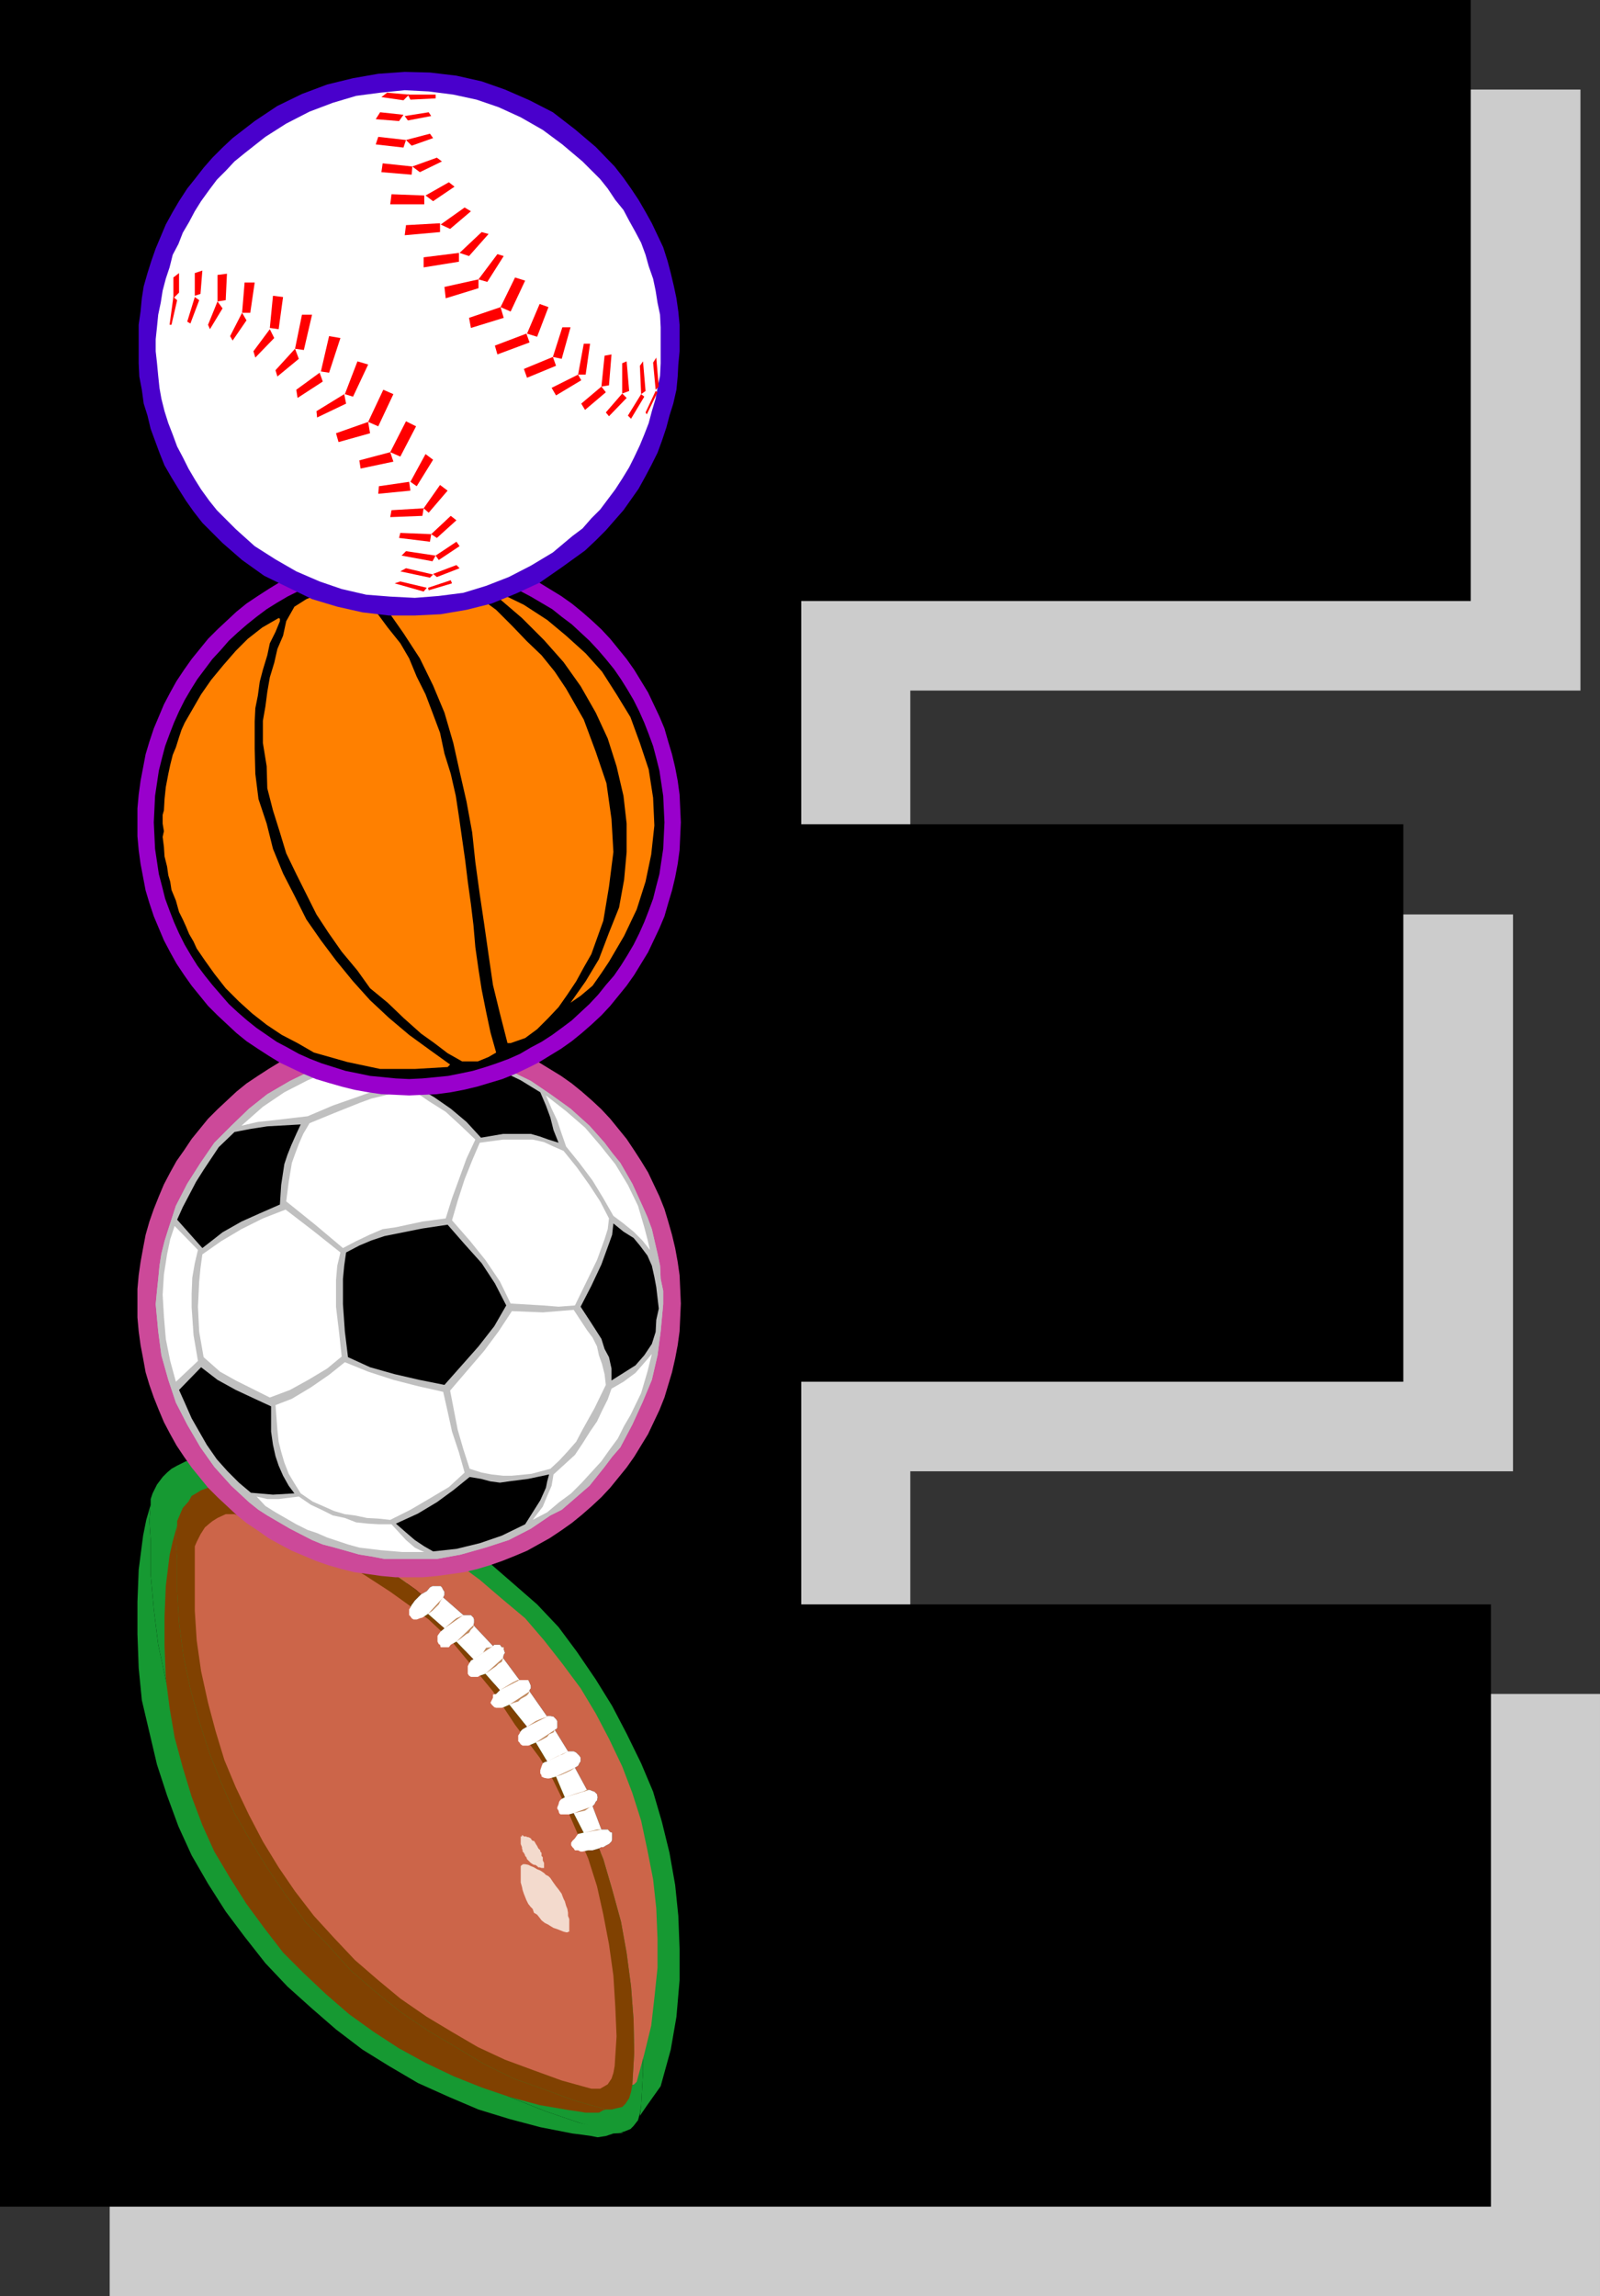 <?xml version="1.0" encoding="UTF-8" standalone="no"?>
<svg
   version="1.0"
   width="108.516mm"
   height="155.668mm"
   id="svg133"
   sodipodi:docname="Sporty E.wmf"
   xmlns:inkscape="http://www.inkscape.org/namespaces/inkscape"
   xmlns:sodipodi="http://sodipodi.sourceforge.net/DTD/sodipodi-0.dtd"
   xmlns="http://www.w3.org/2000/svg"
   xmlns:svg="http://www.w3.org/2000/svg">
  <rect width="100%" height="100%" fill="#333333" stroke="none"/>
  <sodipodi:namedview
     id="namedview133"
     pagecolor="#ffffff"
     bordercolor="#000000"
     borderopacity="0.25"
     inkscape:showpageshadow="2"
     inkscape:pageopacity="0.0"
     inkscape:pagecheckerboard="0"
     inkscape:deskcolor="#d1d1d1"
     inkscape:document-units="mm" />
  <defs
     id="defs1">
    <pattern
       id="WMFhbasepattern"
       patternUnits="userSpaceOnUse"
       width="6"
       height="6"
       x="0"
       y="0" />
  </defs>
  <path
     style="fill:#cccccc;fill-opacity:1;fill-rule:evenodd;stroke:none"
     d="M 28.118,588.353 V 22.946 H 405.129 V 176.942 H 233.349 v 57.365 H 387.838 V 376.992 H 233.349 v 57.042 h 176.789 v 154.32 z"
     id="path1" />
  <path
     style="fill:#000000;fill-opacity:1;fill-rule:evenodd;stroke:none"
     d="M 0,565.407 V 0 H 377.011 V 153.996 H 205.393 v 57.203 H 359.72 V 354.046 H 205.393 v 57.042 h 176.789 v 154.32 z"
     id="path2" />
  <path
     style="fill:#169932;fill-opacity:1;fill-rule:evenodd;stroke:none"
     d="m 38.622,385.556 -1.131,3.878 -0.808,4.04 -1.131,8.726 -0.323,8.241 v 8.241 l 0.323,8.726 0.808,8.241 1.939,8.241 1.939,8.241 2.586,7.918 2.909,7.918 3.394,7.433 4.202,7.272 4.525,7.11 4.848,6.464 5.333,6.787 5.656,5.979 6.302,5.656 6.141,5.333 6.787,5.171 6.787,4.201 7.434,4.363 7.918,3.555 7.595,3.232 7.918,2.424 7.918,2.101 8.242,1.616 2.586,0.323 2.262,0.323 1.616,0.323 2.101,-0.323 1.939,-0.646 2.586,-0.162 -11.312,-2.585 -8.565,-2.909 -8.565,-3.393 -8.08,-3.555 -7.757,-4.686 -7.595,-4.525 -7.595,-5.332 -7.11,-5.656 -6.464,-5.979 -6.626,-6.464 -5.818,-6.787 -5.818,-7.11 -5.01,-7.433 -4.525,-7.595 -4.202,-7.918 -4.04,-8.241 -3.394,-8.564 -2.586,-8.403 -2.262,-8.888 -1.939,-9.049 -1.131,-9.049 -0.808,-9.049 v -8.726 l -0.323,-4.848 z"
     id="path3" />
  <path
     style="fill:#169932;fill-opacity:1;fill-rule:evenodd;stroke:none"
     d="m 50.257,374.407 7.595,2.585 7.11,3.07 8.403,3.717 7.918,4.201 8.242,4.686 7.434,5.009 7.595,5.333 1.778,1.131 1.293,-0.808 0.97,-1.131 h 0.485 l 0.808,-0.323 h 0.646 l 1.131,0.323 h 0.323 l 0.162,0.808 0.323,0.646 v 0.808 l -0.323,0.808 5.494,4.848 0.808,-0.162 h 0.646 l 0.808,0.162 0.485,0.646 0.323,0.485 v 1.131 l -0.323,0.646 5.656,5.656 v -0.323 h 1.454 l 0.808,0.323 0.646,0.323 v 0.485 l 0.162,0.808 -0.162,0.97 -0.323,0.485 4.848,6.302 h 1.454 0.808 l 0.323,0.808 0.162,0.485 v 0.97 l -0.162,0.485 v 0.323 l 4.686,7.11 v -0.323 h 0.97 l 0.808,0.323 0.323,0.323 0.485,0.323 0.323,0.485 v 0.808 0.808 l -0.485,0.646 -0.323,0.323 3.555,5.656 h 1.778 l 0.646,0.162 0.485,0.646 0.323,0.323 0.323,0.485 v 0.808 l -0.323,0.97 -0.323,0.485 -0.808,0.646 3.394,6.14 h 0.485 l 0.808,0.323 0.646,0.323 0.808,0.485 0.323,0.97 -0.323,0.97 -0.485,0.323 -0.323,0.646 -0.646,0.485 2.586,6.302 h 1.778 l 0.808,0.485 0.646,0.646 v 0.323 1.293 l -0.323,0.646 -0.97,0.485 -0.485,0.646 -0.808,0.323 -0.646,0.162 -0.485,0.323 1.131,3.232 2.586,7.918 2.262,8.726 1.616,9.049 1.131,9.372 0.646,9.049 0.162,9.049 -0.485,8.726 -0.323,2.585 1.778,-2.585 3.555,-5.009 2.586,-9.372 1.454,-8.403 0.808,-9.372 v -8.08 l -0.323,-8.403 -0.808,-7.918 -1.454,-8.241 -1.939,-7.918 -2.262,-7.756 -3.07,-7.272 -3.717,-7.595 -3.717,-7.11 -4.202,-6.787 -4.848,-7.11 -4.686,-6.302 -5.494,-5.817 -6.302,-5.494 -6.141,-5.333 -6.787,-4.848 -6.787,-4.04 -7.11,-3.878 -7.595,-3.393 -7.757,-2.909 -7.595,-2.585 -7.918,-1.939 -8.242,-1.131 -3.555,-0.485 -4.363,-0.646 z"
     id="path4" />
  <path
     style="fill:#169932;fill-opacity:1;fill-rule:evenodd;stroke:none"
     d="m 38.622,385.556 -0.323,4.201 0.323,4.848 v 8.726 l 0.808,9.049 1.131,9.049 1.939,9.049 2.262,8.888 2.586,8.403 3.394,8.564 4.04,8.241 4.202,7.918 4.525,7.595 5.01,7.433 5.818,7.11 5.818,6.787 6.626,6.464 6.464,5.979 7.11,5.656 7.595,5.332 7.595,4.525 7.757,4.686 8.08,3.555 8.565,3.393 8.565,2.909 9.05,2.585 h 1.131 l 1.293,-0.323 1.616,-0.646 0.808,-0.808 1.131,-1.454 0.485,-1.778 0.323,-1.939 0.485,-8.726 -0.162,-9.049 -0.646,-9.049 -1.131,-9.372 -1.616,-9.049 -2.262,-8.726 -2.586,-7.918 -1.131,-3.232 -2.101,0.323 -1.293,0.323 -1.454,0.323 h -0.323 l -0.808,-0.323 -0.808,-0.323 -0.323,-0.323 -0.323,-0.485 -0.162,-0.646 v -0.485 l 0.162,-0.646 0.646,-0.485 0.323,-0.646 0.808,-0.485 1.131,-0.323 -2.586,-5.656 -1.454,0.485 h -0.808 l -0.808,-0.162 h -0.646 l -0.323,-0.323 -0.162,-0.646 -0.323,-0.485 v -0.646 l 0.323,-0.485 v -0.646 l 0.485,-0.485 0.646,-0.646 0.808,-0.162 -2.586,-5.656 -1.131,0.162 -0.808,0.323 h -0.646 l -0.808,-0.323 -0.485,-0.162 -0.323,-0.323 -0.323,-0.646 v -1.131 l 0.323,-0.808 0.323,-0.808 0.808,-0.646 0.485,-0.323 -3.07,-5.009 -1.131,0.485 -0.808,0.323 -0.808,0.323 -0.646,-0.323 -0.808,-0.323 v -0.485 l -0.646,-0.323 v -0.485 -0.97 l 0.323,-0.485 0.323,-0.808 0.808,-0.323 0.808,-0.808 -4.525,-5.979 -1.616,0.485 -0.808,0.323 h -1.454 l -0.646,-0.323 -0.485,-0.485 -0.323,-0.808 0.323,-0.323 0.162,-0.97 0.323,-0.808 0.646,-0.323 0.808,-0.808 -3.717,-4.525 -1.293,0.646 -0.97,0.323 h -1.939 l -0.485,-0.323 -0.323,-0.646 v -1.939 l 0.323,-1.131 0.485,-0.646 0.808,-0.485 -4.848,-4.848 -1.293,1.131 -0.646,0.323 -0.808,0.323 h -0.646 l -0.485,-0.323 -0.323,-0.323 -0.485,-0.323 -0.323,-0.808 v -0.646 -0.808 l 0.323,-0.485 0.808,-0.646 0.808,-0.808 -4.525,-3.878 -1.293,0.808 -0.97,0.323 -0.808,0.162 h -1.131 l -0.323,-0.162 -0.485,-0.646 v -0.485 -1.293 -0.808 l 0.485,-0.485 0.808,-1.454 2.101,-1.778 -1.778,-1.131 -7.595,-5.333 -7.434,-5.009 -8.242,-4.686 -7.918,-4.201 -8.403,-3.717 -7.11,-3.07 -7.595,-2.585 h -2.586 l -2.262,1.131 -1.454,0.808 -1.131,0.97 -1.131,1.131 -1.454,1.939 -1.131,2.262 -0.485,1.454 z"
     id="path5" />
  <path
     style="fill:#804101;fill-opacity:1;fill-rule:evenodd;stroke:none"
     d="m 45.409,390.889 -1.131,4.04 -0.808,3.555 -0.97,7.918 -0.323,7.756 v 7.595 l 0.323,8.241 0.97,7.595 1.293,7.595 2.101,7.756 2.262,7.433 2.747,7.272 3.07,6.787 4.04,6.787 4.202,6.625 4.525,6.14 4.848,6.302 5.333,5.333 5.656,5.333 5.979,5.171 6.302,4.525 6.464,4.201 6.787,3.717 7.11,3.393 7.272,2.909 7.11,2.424 7.757,2.101 7.595,1.293 2.262,0.323 1.939,0.323 h 1.778 1.616 l 1.131,-0.646 0.808,-0.162 -8.08,-2.262 -7.918,-2.909 -7.757,-2.747 -7.595,-3.717 -7.272,-4.363 -7.11,-4.201 -7.11,-4.848 -6.626,-5.333 -6.141,-5.333 -5.656,-6.302 -5.979,-6.14 -4.848,-6.625 -4.848,-7.11 -4.202,-6.787 -4.202,-7.272 -3.394,-7.756 -3.07,-7.756 -2.586,-8.08 -2.262,-8.241 -1.778,-8.403 -1.131,-8.564 -0.485,-8.08 v -8.241 l -0.323,-4.363 z"
     id="path6" />
  <path
     style="fill:#cc6549;fill-opacity:1;fill-rule:evenodd;stroke:none"
     d="m 56.075,380.709 7.11,2.585 6.626,2.747 7.918,3.393 7.272,4.04 7.434,4.201 6.949,4.525 7.272,5.171 1.293,1.131 1.454,-0.808 0.808,-0.97 0.646,-0.323 h 0.808 0.485 0.808 l 0.323,0.323 0.323,0.646 0.323,0.485 v 0.808 l -0.323,0.646 5.171,4.525 h 0.808 0.646 0.485 l 0.646,0.646 0.162,0.485 v 0.808 l -0.162,0.646 5.01,5.333 0.323,-0.323 h 1.454 l 0.485,0.646 h 0.485 v 0.485 l 0.323,0.97 -0.323,0.485 -0.162,0.808 4.202,5.656 h 1.778 0.485 l 0.323,0.646 0.323,0.808 v 0.646 l -0.323,0.485 v 0.323 l 4.525,6.464 v -0.162 h 0.808 l 0.808,0.162 0.323,0.323 0.323,0.323 0.323,0.485 v 0.97 0.808 l -0.323,0.323 -0.323,0.162 3.394,5.494 h 1.454 l 0.646,0.323 0.485,0.485 0.323,0.323 0.323,0.485 v 0.97 l -0.323,0.485 -0.323,0.646 -0.808,0.485 3.07,5.656 h 0.646 l 0.808,0.323 0.485,0.162 0.646,0.646 0.162,0.808 -0.162,0.808 -0.323,0.323 -0.323,0.646 -0.485,0.485 2.262,5.979 h 1.616 l 0.646,0.646 0.485,0.162 v 0.323 1.454 l -0.162,0.485 -0.646,0.646 -0.646,0.323 -0.808,0.485 h -0.485 l -0.646,0.323 1.131,2.747 2.262,7.756 2.262,8.241 1.454,8.08 1.131,8.564 0.646,8.564 0.162,8.403 -0.485,8.241 0.485,-0.162 0.646,-0.646 1.939,-7.11 1.778,-7.272 0.808,-7.11 0.808,-7.756 v -7.272 l -0.323,-7.918 -0.808,-7.433 -1.454,-7.433 -1.616,-7.595 -2.262,-7.11 -2.586,-6.787 -3.394,-7.11 -3.394,-6.464 -3.878,-6.464 -4.686,-6.302 -4.686,-5.979 -4.848,-5.656 -5.979,-5.009 -5.656,-4.848 -6.141,-4.525 -6.626,-3.717 -6.464,-3.717 -6.787,-3.07 -7.11,-2.909 -7.434,-2.101 -7.272,-1.778 -7.434,-1.131 -3.394,-0.646 -4.202,-0.162 z"
     id="path7" />
  <path
     style="fill:#804101;fill-opacity:1;fill-rule:evenodd;stroke:none"
     d="m 45.409,390.889 -0.323,4.201 0.323,4.363 v 8.241 l 0.485,8.08 1.131,8.564 1.778,8.403 2.262,8.241 2.586,8.08 3.07,7.756 3.394,7.756 4.202,7.272 4.202,6.787 4.848,7.11 4.848,6.625 5.979,6.14 5.656,6.302 6.141,5.333 6.626,5.333 7.11,4.848 7.11,4.201 7.272,4.363 7.595,3.717 7.757,2.747 7.918,2.909 8.08,2.262 h 1.293 l 1.293,-0.323 1.454,-0.323 0.808,-0.808 0.97,-1.454 0.485,-1.616 0.323,-1.778 0.485,-8.241 -0.162,-8.403 -0.646,-8.564 -1.131,-8.564 -1.454,-8.08 -2.262,-8.241 -2.262,-7.756 -1.131,-2.747 -1.616,0.485 H 150.772 l -1.454,0.323 h -0.485 l -0.646,-0.323 h -0.808 l -0.323,-0.485 -0.323,-0.323 -0.323,-0.485 v -0.646 l 0.323,-0.485 0.646,-0.646 0.323,-0.485 0.485,-0.646 1.454,-0.323 -2.586,-5.009 -1.131,0.323 h -1.131 -0.646 -0.485 l -0.323,-0.323 -0.162,-0.646 -0.323,-0.485 v -0.323 l 0.323,-0.808 0.162,-0.646 0.323,-0.485 0.485,-0.323 0.646,-0.323 -2.262,-5.333 -1.131,0.323 -0.646,0.162 h -0.485 l -0.808,-0.162 -0.646,-0.323 V 454.879 l -0.323,-0.485 v -0.808 l 0.323,-0.97 0.323,-0.808 0.485,-0.323 0.646,-0.162 -2.909,-4.848 -1.131,0.485 -0.808,0.323 h -0.485 -0.97 l -0.485,-0.323 -0.323,-0.485 -0.323,-0.323 v -0.646 -0.808 l 0.323,-0.485 0.323,-0.646 0.485,-0.485 1.131,-0.646 -4.525,-5.656 -1.454,0.646 -0.485,0.162 h -1.454 l -0.485,-0.162 -0.646,-0.646 -0.323,-0.485 0.323,-0.646 0.323,-0.646 v -0.808 l 0.808,-0.162 0.97,-0.97 -3.717,-4.201 -1.454,0.485 -0.485,0.323 h -1.778 l -0.485,-0.323 -0.323,-0.485 v -1.939 l 0.323,-0.646 0.485,-0.808 0.646,-0.323 -4.363,-4.525 -1.454,0.808 -0.485,0.646 h -0.808 -0.646 -0.646 l -0.162,-0.646 -0.323,-0.162 -0.323,-0.646 v -0.646 -0.808 l 0.323,-0.485 0.485,-0.646 0.97,-0.808 -4.202,-3.717 -1.454,0.97 -0.646,0.162 -0.808,0.323 h -0.808 l -0.485,-0.323 -0.323,-0.485 -0.323,-0.323 v -1.454 l 0.323,-0.485 0.323,-0.646 0.808,-1.131 1.616,-1.616 -1.293,-1.131 -7.272,-5.171 -6.949,-4.525 -7.434,-4.201 -7.272,-4.04 -7.918,-3.393 -6.626,-2.747 -7.11,-2.585 -2.262,0.323 -2.262,0.808 -1.293,0.808 -1.131,0.646 -0.808,1.454 -1.454,1.616 -0.97,2.262 -0.485,1.131 z"
     id="path8" />
  <path
     style="fill:#cc6549;fill-opacity:1;fill-rule:evenodd;stroke:none"
     d="m 49.934,397.514 v 3.878 3.878 7.433 l 0.485,7.595 1.131,7.918 1.778,8.08 1.939,7.272 2.262,7.433 2.909,6.948 3.394,7.11 3.555,6.787 4.04,6.625 4.202,6.14 4.848,6.302 5.171,5.656 5.333,5.656 5.979,5.171 5.656,4.686 6.787,4.686 6.464,3.878 6.626,3.878 6.949,3.232 7.434,2.747 7.11,2.585 7.595,2.101 h 0.808 1.454 l 1.131,-0.646 0.808,-0.485 0.97,-1.454 0.485,-1.454 0.323,-1.778 0.485,-7.595 -0.323,-7.595 -0.485,-7.918 -1.131,-8.08 -1.454,-7.595 -1.616,-7.272 -2.262,-7.11 -3.394,-7.918 -2.586,-5.979 -3.07,-6.302 -3.394,-5.656 -6.302,-8.403 -5.656,-8.564 -5.979,-7.272 -4.848,-5.817 -5.656,-5.333 -3.555,-2.585 -6.302,-4.525 -6.464,-4.201 -6.787,-4.04 -7.11,-3.555 -7.11,-3.232 -6.302,-2.424 -6.141,-2.424 h -2.262 l -2.101,0.97 -1.293,0.808 -0.808,0.646 -1.131,0.97 -1.131,1.778 -0.97,1.939 -0.485,1.131 z"
     id="path9" />
  <path
     style="fill:#f3dacd;fill-opacity:1;fill-rule:evenodd;stroke:none"
     d="m 133.481,478.633 v 0.323 0.646 0.808 0.808 1.131 l 0.323,1.131 0.162,0.808 0.323,0.97 0.323,0.808 0.323,0.808 0.485,0.97 0.646,0.808 0.485,0.485 0.323,0.97 0.808,0.485 0.646,0.808 0.485,0.646 0.808,0.646 0.97,0.485 0.485,0.323 0.808,0.485 0.97,0.323 0.808,0.323 0.808,0.323 0.646,0.162 h 0.323 0.162 v -0.162 h 0.323 v -0.323 -0.808 -1.131 -0.97 l -0.323,-0.808 v -0.808 l -0.162,-0.97 -0.323,-0.808 -0.323,-1.131 -0.323,-0.646 -0.323,-0.808 -0.162,-0.485 -0.808,-1.131 -0.646,-0.808 -0.808,-1.131 -0.646,-0.97 -0.485,-0.485 -0.646,-0.323 -0.485,-0.485 -0.97,-0.646 -0.808,-0.323 -0.808,-0.485 -0.808,-0.323 -0.646,-0.323 -0.808,-0.162 h -0.323 -0.323 v 0.162 h -0.162 l -0.323,0.323 v 0.323 z"
     id="path10" />
  <path
     style="fill:#ffffff;fill-opacity:1;fill-rule:evenodd;stroke:none"
     d="m 153.519,473.624 0.646,-0.323 h 0.485 l 0.808,-0.485 0.646,-0.323 0.646,-0.646 0.162,-0.485 v -1.454 -0.323 l -0.485,-0.162 -0.646,-0.646 h -1.616 l -2.262,-5.979 0.485,-0.485 0.323,-0.646 0.323,-0.323 0.162,-0.808 -0.162,-0.808 -0.646,-0.646 -0.485,-0.162 -0.808,-0.323 h -0.646 l -3.07,-5.656 0.808,-0.485 0.323,-0.646 0.323,-0.485 v -0.97 l -0.323,-0.485 -0.323,-0.323 -0.485,-0.485 -0.646,-0.323 h -1.454 l -3.394,-5.494 0.323,-0.162 0.323,-0.323 v -0.808 -0.97 l -0.323,-0.485 -0.323,-0.323 -0.323,-0.323 -0.808,-0.162 h -0.808 v 0.162 l -4.525,-6.464 v -0.323 l 0.323,-0.485 v -0.646 l -0.323,-0.808 -0.323,-0.646 h -0.485 -1.778 l -4.202,-5.656 0.162,-0.808 0.323,-0.485 -0.323,-0.97 V 422.076 h -0.485 l -0.485,-0.646 h -1.454 l -0.323,0.323 -5.01,-5.333 0.162,-0.646 v -0.808 l -0.162,-0.485 -0.646,-0.646 h -0.485 -0.646 -0.808 l -5.171,-4.525 0.323,-0.646 v -0.808 l -0.323,-0.485 -0.323,-0.646 -0.323,-0.323 h -0.808 -0.485 -0.808 l -0.646,0.323 -0.808,0.97 -1.454,0.808 -1.616,1.616 -0.808,1.131 -0.323,0.646 -0.323,0.485 v 1.454 l 0.323,0.323 0.323,0.485 0.485,0.323 h 0.808 l 0.808,-0.323 0.646,-0.162 1.454,-0.97 4.202,3.717 -0.97,0.808 -0.485,0.646 -0.323,0.485 v 0.808 0.646 l 0.323,0.646 0.323,0.162 0.162,0.646 h 0.646 0.646 0.808 l 0.485,-0.646 1.454,-0.808 4.363,4.525 -0.646,0.323 -0.485,0.808 -0.323,0.646 v 1.939 l 0.323,0.485 0.485,0.323 h 1.778 l 0.485,-0.323 1.454,-0.485 3.717,4.201 -0.97,0.97 -0.808,0.162 v 0.808 l -0.323,0.646 -0.323,0.646 0.323,0.485 0.646,0.646 0.485,0.162 h 1.454 l 0.485,-0.162 1.454,-0.646 4.525,5.656 -1.131,0.646 -0.485,0.485 -0.323,0.646 -0.323,0.485 v 0.808 0.646 l 0.323,0.323 0.323,0.485 0.485,0.323 h 0.97 0.485 l 0.808,-0.323 1.131,-0.485 2.909,4.848 -0.646,0.162 -0.485,0.323 -0.323,0.808 -0.323,0.97 v 0.808 l 0.323,0.485 v 0.323 l 0.646,0.323 0.808,0.162 h 0.485 l 0.646,-0.162 1.131,-0.323 2.262,5.333 -0.646,0.323 -0.485,0.323 -0.323,0.485 -0.162,0.646 -0.323,0.808 v 0.323 l 0.323,0.485 0.162,0.646 0.323,0.323 h 0.485 0.646 1.131 l 1.131,-0.323 2.586,5.009 -1.454,0.323 -0.485,0.646 -0.323,0.485 -0.646,0.646 -0.323,0.485 v 0.646 l 0.323,0.485 0.323,0.323 0.323,0.485 h 0.808 l 0.646,0.323 h 0.485 l 1.454,-0.323 h 1.131 z"
     id="path11" />
  <path
     style="fill:#c0885d;fill-opacity:1;fill-rule:evenodd;stroke:none"
     d="m 149.641,469.584 2.262,-0.485 1.131,-0.323 h 1.131 z"
     id="path12" />
  <path
     style="fill:#c0885d;fill-opacity:1;fill-rule:evenodd;stroke:none"
     d="m 140.268,451.324 2.909,-1.454 0.97,-0.323 1.454,-0.808 z"
     id="path13" />
  <path
     style="fill:#c0885d;fill-opacity:1;fill-rule:evenodd;stroke:none"
     d="m 128.148,433.064 2.424,-1.454 0.808,-0.485 1.293,-0.646 h 0.485 z"
     id="path14" />
  <path
     style="fill:#c0885d;fill-opacity:1;fill-rule:evenodd;stroke:none"
     d="m 113.927,417.228 2.262,-1.939 0.808,-0.646 1.131,-0.485 0.646,-0.323 z"
     id="path15" />
  <path
     style="fill:#c0885d;fill-opacity:1;fill-rule:evenodd;stroke:none"
     d="m 116.998,420.622 1.131,-0.808 1.454,-1.131 0.646,-0.323 0.485,-0.808 0.646,-0.646 v -0.485 z"
     id="path16" />
  <path
     style="fill:#c0885d;fill-opacity:1;fill-rule:evenodd;stroke:none"
     d="m 130.572,436.781 1.131,-0.485 1.131,-0.323 0.646,-0.646 1.454,-0.808 0.485,-0.485 0.323,-0.646 z"
     id="path17" />
  <path
     style="fill:#c0885d;fill-opacity:1;fill-rule:evenodd;stroke:none"
     d="m 142.53,455.202 1.454,-0.485 1.454,-0.646 0.97,-0.485 0.97,-0.646 z"
     id="path18" />
  <path
     style="fill:#c0885d;fill-opacity:1;fill-rule:evenodd;stroke:none"
     d="m 151.903,462.797 -0.808,0.323 -1.131,0.808 -1.454,0.323 -1.454,0.323 z"
     id="path19" />
  <path
     style="fill:#c0885d;fill-opacity:1;fill-rule:evenodd;stroke:none"
     d="m 144.793,460.535 3.394,-1.131 1.131,-0.323 1.131,-0.485 h 0.646 z"
     id="path20" />
  <path
     style="fill:#c0885d;fill-opacity:1;fill-rule:evenodd;stroke:none"
     d="m 142.207,443.244 -0.323,0.646 -1.131,0.485 -0.485,0.646 -1.454,0.808 -1.454,0.646 z"
     id="path21" />
  <path
     style="fill:#c0885d;fill-opacity:1;fill-rule:evenodd;stroke:none"
     d="m 128.956,424.823 -0.323,0.97 -0.808,0.485 -0.646,0.646 -1.616,1.131 -1.131,0.808 z"
     id="path22" />
  <path
     style="fill:#c0885d;fill-opacity:1;fill-rule:evenodd;stroke:none"
     d="m 121.361,425.146 2.424,-1.616 0.808,-1.293 1.131,-0.162 0.646,-0.323 z"
     id="path23" />
  <path
     style="fill:#c0885d;fill-opacity:1;fill-rule:evenodd;stroke:none"
     d="m 113.604,409.31 -0.646,0.808 -0.485,0.97 -1.616,1.616 -1.131,0.808 z"
     id="path24" />
  <path
     style="fill:#c0885d;fill-opacity:1;fill-rule:evenodd;stroke:none"
     d="m 135.097,442.436 2.262,-1.454 1.131,-0.485 1.778,-0.646 z"
     id="path25" />
  <path
     style="fill:#f3dacd;fill-opacity:1;fill-rule:evenodd;stroke:none"
     d="m 133.481,470.715 v 0.323 0.323 0.323 0.485 0.323 l 0.323,0.808 v 0.323 l 0.162,0.485 v 0.323 l 0.323,0.323 0.323,0.646 v 0.162 l 0.323,0.323 0.162,0.485 0.323,0.323 0.323,0.323 0.323,0.323 0.485,0.323 0.323,0.162 h 0.323 l 0.485,0.323 0.323,0.323 h 0.323 l 0.485,0.162 h 0.323 0.323 v -0.162 -0.323 -0.485 -0.323 l -0.323,-0.646 v -0.323 -0.485 l -0.323,-0.323 v -0.485 -0.323 l -0.323,-0.323 v -0.323 l -0.485,-0.485 -0.323,-0.646 -0.323,-0.485 -0.162,-0.323 -0.323,-0.485 h -0.323 l -0.323,-0.323 -0.162,-0.323 -0.646,-0.323 h -0.323 l -0.162,-0.162 h -0.646 l -0.323,-0.323 h -0.162 v 0.323 h -0.323 z"
     id="path26" />
  <path
     style="fill:#cc4999;fill-opacity:1;fill-rule:evenodd;stroke:none"
     d="m 174.527,334.009 -0.162,3.555 -0.162,3.555 -0.485,3.555 -0.646,3.393 -0.808,3.555 -0.97,3.232 -0.97,3.232 -1.293,3.232 -1.454,3.07 -1.454,3.07 -1.778,2.909 -1.778,2.909 -1.939,2.747 -2.101,2.585 -2.101,2.585 -2.262,2.424 -2.424,2.262 -2.586,2.262 -2.586,2.101 -2.747,1.939 -2.909,1.939 -2.909,1.616 -2.909,1.616 -3.07,1.293 -3.232,1.293 -3.232,1.131 -3.232,0.97 -3.394,0.808 -3.394,0.485 -3.555,0.485 -3.555,0.323 h -3.555 -3.555 l -3.555,-0.323 -3.394,-0.485 -3.555,-0.485 -3.232,-0.808 -3.394,-0.97 -3.232,-1.131 -3.07,-1.293 -3.07,-1.293 -3.07,-1.616 -2.909,-1.616 -2.747,-1.939 -2.909,-1.939 -2.586,-2.101 -2.424,-2.262 -2.424,-2.262 -2.424,-2.424 -2.101,-2.585 -2.101,-2.585 -1.939,-2.747 -1.939,-2.909 -1.616,-2.909 -1.616,-3.07 -1.293,-3.07 -1.293,-3.232 -1.131,-3.232 -0.97,-3.232 -0.646,-3.555 -0.646,-3.393 -0.485,-3.555 -0.323,-3.555 v -3.555 -3.717 l 0.323,-3.555 0.485,-3.393 0.646,-3.555 0.646,-3.393 0.97,-3.393 1.131,-3.232 1.293,-3.232 1.293,-3.07 1.616,-3.07 1.616,-2.909 1.939,-2.747 1.939,-2.909 2.101,-2.585 2.101,-2.585 2.424,-2.424 2.424,-2.262 2.424,-2.262 2.586,-2.101 2.909,-1.939 2.747,-1.778 2.909,-1.778 3.07,-1.454 3.07,-1.454 3.07,-1.293 3.232,-0.97 3.394,-0.97 3.232,-0.808 3.555,-0.646 3.394,-0.485 3.555,-0.162 3.555,-0.162 3.555,0.162 3.555,0.162 3.555,0.485 3.394,0.646 3.394,0.808 3.232,0.97 3.232,0.97 3.232,1.293 3.07,1.454 2.909,1.454 2.909,1.778 2.909,1.778 2.747,1.939 2.586,2.101 2.586,2.262 2.424,2.262 2.262,2.424 2.101,2.585 2.101,2.585 1.939,2.909 1.778,2.747 1.778,2.909 1.454,3.07 1.454,3.07 1.293,3.232 0.97,3.232 0.97,3.393 0.808,3.393 0.646,3.555 0.485,3.393 0.162,3.555 z"
     id="path27" />
  <path
     style="fill:#c0c0c0;fill-opacity:1;fill-rule:evenodd;stroke:none"
     d="m 170.002,334.17 -0.646,6.948 -0.808,6.14 -1.454,6.302 -2.424,5.817 -2.586,5.656 -3.07,5.817 -2.101,2.424 -1.939,2.585 -3.878,4.848 -4.848,4.201 -2.262,1.939 -2.909,1.454 -5.01,3.393 -5.656,2.909 -5.979,1.939 -6.302,1.778 -6.141,1.131 h -6.787 -3.394 -3.232 l -3.394,-0.646 -3.07,-0.485 -6.302,-1.778 -3.07,-0.808 -2.747,-1.131 -5.656,-2.909 -5.818,-3.393 -2.262,-1.454 -2.424,-1.939 -4.525,-4.201 -4.363,-4.848 -3.555,-5.009 -3.394,-5.817 -2.909,-5.656 -1.939,-5.817 -1.778,-6.302 -0.808,-6.14 -0.646,-6.948 0.323,-3.393 0.323,-3.07 0.323,-3.393 0.485,-3.07 0.808,-3.232 0.97,-3.07 1.939,-5.979 2.909,-5.656 3.394,-5.333 3.555,-5.171 4.363,-4.363 4.525,-4.363 4.686,-3.717 5.818,-3.393 5.656,-2.747 5.818,-2.101 3.232,-0.808 3.07,-0.808 3.07,-0.646 3.394,-0.485 h 3.232 3.394 6.787 l 6.141,1.131 6.302,1.616 5.979,2.101 5.656,2.747 5.01,3.393 5.171,3.717 4.848,4.363 3.878,4.363 1.939,2.585 2.101,2.585 3.07,5.333 2.586,5.656 1.293,2.909 1.131,3.07 1.454,6.302 0.646,3.07 0.162,3.393 0.646,3.07 z"
     id="path28" />
  <path
     style="fill:#ffffff;fill-opacity:1;fill-rule:evenodd;stroke:none"
     d="m 139.945,280.684 1.454,3.393 1.454,3.07 1.131,3.393 1.131,3.232 3.394,4.201 3.394,4.525 2.747,4.525 2.586,4.525 2.586,1.939 2.586,2.101 2.262,2.262 1.939,2.424 -0.646,-2.747 -0.808,-3.07 -1.616,-5.494 -2.586,-5.333 -3.232,-5.333 -3.878,-4.848 -3.878,-4.525 -4.848,-4.201 z"
     id="path29" />
  <path
     style="fill:#ffffff;fill-opacity:1;fill-rule:evenodd;stroke:none"
     d="m 115.867,312.679 1.454,-5.009 1.778,-5.494 1.939,-4.848 1.939,-4.525 5.979,-0.808 h 2.424 2.909 2.262 l 2.909,0.646 2.424,1.131 2.586,1.131 3.394,4.201 3.232,4.525 2.747,4.201 2.262,4.363 -0.323,2.747 -0.808,2.585 -1.939,5.332 -5.656,11.635 -4.202,0.323 -4.04,-0.323 -8.242,-0.485 -2.747,-5.656 -3.717,-5.494 -4.04,-5.009 z"
     id="path30" />
  <path
     style="fill:#ffffff;fill-opacity:1;fill-rule:evenodd;stroke:none"
     d="m 131.219,335.948 7.918,0.323 7.918,-0.646 3.394,5.171 1.454,1.939 1.131,2.262 0.485,2.262 0.808,2.262 0.646,2.585 0.323,2.747 -2.909,5.979 -3.07,5.494 -1.616,3.07 -2.262,2.585 -2.101,2.262 -2.262,2.101 -4.848,1.293 -5.01,0.485 h -2.262 l -2.909,-0.323 -2.586,-0.485 -3.07,-0.97 -1.616,-5.009 -1.454,-5.009 -1.939,-10.019 8.726,-10.18 3.717,-5.009 z"
     id="path31" />
  <path
     style="fill:#ffffff;fill-opacity:1;fill-rule:evenodd;stroke:none"
     d="m 156.751,355.824 -0.97,2.747 -1.454,2.909 -1.293,2.747 -1.778,2.585 -1.939,3.07 -1.939,2.909 -5.494,5.009 -0.485,2.909 -1.131,2.585 -1.131,2.747 -2.586,3.393 3.717,-1.939 3.07,-2.585 3.07,-2.262 2.586,-2.585 5.171,-5.656 1.939,-2.747 2.262,-3.07 1.616,-3.232 1.616,-2.747 2.747,-5.656 1.616,-5.494 1.131,-4.525 -1.939,2.262 -2.262,2.585 -3.07,2.262 z"
     id="path32" />
  <path
     style="fill:#ffffff;fill-opacity:1;fill-rule:evenodd;stroke:none"
     d="m 88.395,349.037 5.979,2.424 6.464,2.101 6.302,1.616 6.464,1.454 1.131,5.009 1.131,5.171 1.778,5.333 1.454,5.171 -4.04,3.717 -5.171,3.07 -4.686,2.747 -5.171,2.585 -3.07,-0.323 -2.909,-0.162 -3.07,-0.646 -2.586,-0.323 -2.747,-0.808 -2.909,-1.293 -2.586,-1.131 -3.07,-2.101 -1.616,-2.585 -1.454,-2.424 -1.131,-2.909 -0.808,-2.747 -0.646,-2.585 -0.323,-3.07 -0.485,-6.302 4.202,-1.616 4.848,-2.909 4.686,-3.232 z"
     id="path33" />
  <path
     style="fill:#ffffff;fill-opacity:1;fill-rule:evenodd;stroke:none"
     d="m 76.598,383.456 3.07,2.101 2.747,1.293 2.909,1.454 3.07,0.646 2.909,1.131 3.07,0.323 2.747,0.162 h 3.232 l 3.717,4.04 2.262,1.939 1.293,0.646 1.131,0.485 h -5.656 l -5.656,-0.485 -2.586,-0.323 -2.747,-0.323 -2.909,-0.808 -2.424,-0.808 -2.909,-0.97 -2.586,-1.131 -2.424,-0.808 -2.909,-1.454 -5.333,-3.07 -2.586,-1.616 -2.262,-2.424 2.747,0.646 h 2.909 z"
     id="path34" />
  <path
     style="fill:#ffffff;fill-opacity:1;fill-rule:evenodd;stroke:none"
     d="m 50.742,320.274 -0.808,3.393 -0.646,3.717 -0.162,4.04 v 3.555 l 0.485,7.11 1.131,6.625 -5.656,5.333 -1.454,-5.333 -1.131,-5.656 -0.485,-5.817 -0.323,-5.494 0.323,-5.171 0.808,-5.171 0.808,-3.878 1.131,-3.393 z"
     id="path35" />
  <path
     style="fill:#ffffff;fill-opacity:1;fill-rule:evenodd;stroke:none"
     d="m 69.164,358.086 5.171,-1.939 4.686,-2.585 4.848,-2.909 3.717,-3.07 -0.646,-5.979 -0.808,-6.787 v -6.787 l 0.323,-3.717 0.808,-3.393 -7.11,-5.656 -6.949,-5.332 -5.818,2.262 -5.494,2.747 -5.171,3.07 -4.848,3.393 -0.485,3.555 -0.323,3.393 -0.323,6.464 0.323,6.464 1.131,6.464 4.202,3.717 4.04,2.262 z"
     id="path36" />
  <path
     style="fill:#ffffff;fill-opacity:1;fill-rule:evenodd;stroke:none"
     d="m 87.91,319.789 3.394,-1.778 3.394,-1.616 3.394,-1.454 3.394,-0.485 6.787,-1.454 5.979,-0.808 1.616,-5.171 1.778,-4.848 1.939,-5.333 2.262,-4.848 -3.717,-3.555 -3.878,-3.555 -4.363,-2.747 -4.686,-3.232 -6.626,1.778 -3.394,0.808 -3.07,1.131 -6.464,2.585 -6.302,2.585 -1.616,2.747 -1.131,2.585 -0.97,2.585 -0.808,2.262 -0.808,4.848 -0.646,5.009 7.434,5.979 z"
     id="path37" />
  <path
     style="fill:#ffffff;fill-opacity:1;fill-rule:evenodd;stroke:none"
     d="m 78.86,286.016 6.464,-2.747 6.464,-2.262 6.302,-2.262 6.464,-1.778 2.101,-1.939 1.616,-1.454 3.878,-2.747 h -7.272 -3.717 l -3.394,0.485 -3.394,0.323 -3.07,0.808 -3.07,0.646 -3.232,1.131 -6.141,2.585 -5.979,3.07 -5.494,3.717 -5.494,4.848 4.202,-0.97 4.525,-0.485 z"
     id="path38" />
  <path
     style="fill:#000000;fill-opacity:1;fill-rule:evenodd;stroke:none"
     d="m 106.655,278.421 4.686,2.747 4.202,2.909 4.04,3.393 3.717,4.04 5.656,-0.97 h 5.01 2.101 l 2.262,0.646 2.262,0.808 2.586,0.808 -1.293,-3.232 -0.808,-3.232 -1.131,-3.07 -1.454,-3.393 -5.01,-3.07 -5.333,-2.585 -6.302,-1.778 -6.787,-1.616 -4.525,3.393 -1.939,1.939 z"
     id="path39" />
  <path
     style="fill:#000000;fill-opacity:1;fill-rule:evenodd;stroke:none"
     d="m 157.236,313.487 -0.323,2.909 -0.808,2.262 -1.939,5.332 -2.586,5.494 -2.747,5.333 2.747,4.201 2.586,4.04 0.808,2.585 1.131,2.101 0.646,2.909 v 3.07 l 3.07,-1.939 3.07,-1.939 2.262,-2.585 1.939,-2.909 0.97,-3.07 0.162,-3.07 0.646,-2.909 -0.323,-2.747 -0.323,-2.747 -0.485,-2.585 -0.646,-2.909 -1.131,-2.585 -1.939,-2.585 -1.616,-1.939 -2.586,-1.616 z"
     id="path40" />
  <path
     style="fill:#000000;fill-opacity:1;fill-rule:evenodd;stroke:none"
     d="m 120.391,378.446 2.909,0.485 2.424,0.646 2.424,0.323 2.262,-0.323 5.01,-0.646 5.333,-1.131 -0.485,1.778 -0.323,1.616 -1.454,3.232 -1.939,3.07 -1.939,3.07 -5.979,2.909 -5.656,1.939 -5.979,1.454 -5.979,0.646 -2.262,-1.293 -2.424,-1.616 -2.262,-1.939 -2.586,-2.262 5.656,-2.585 4.848,-2.909 4.202,-3.07 z"
     id="path41" />
  <path
     style="fill:#000000;fill-opacity:1;fill-rule:evenodd;stroke:none"
     d="m 69.488,360.348 v 6.464 l 0.485,3.393 0.646,2.909 0.808,2.424 1.131,2.585 1.454,2.585 1.454,1.939 -5.494,0.323 -5.656,-0.485 -3.07,-2.585 -2.909,-2.909 -2.747,-3.07 -2.586,-3.717 -1.939,-3.393 -1.939,-3.393 -1.778,-4.04 -1.454,-3.232 5.656,-5.817 4.202,3.232 4.686,2.585 4.848,2.262 z"
     id="path42" />
  <path
     style="fill:#404040;fill-opacity:1;fill-rule:evenodd;stroke:none"
     d="m 88.718,320.92 3.394,-1.778 3.07,-1.293 3.394,-1.131 3.232,-0.646 6.464,-1.293 6.464,-0.97 4.525,5.171 4.202,4.686 3.394,5.171 2.909,5.656 -3.07,5.332 -4.04,5.171 -8.726,9.857 -6.464,-1.293 -6.302,-1.454 -6.302,-1.778 -5.656,-2.585 -0.808,-6.625 -0.485,-6.948 v -6.464 l 0.323,-3.393 z"
     id="path43" />
  <path
     style="fill:#000000;fill-opacity:1;fill-rule:evenodd;stroke:none"
     d="m 45.409,312.517 6.464,7.272 2.909,-2.262 2.262,-1.778 4.848,-2.747 4.686,-2.101 5.171,-2.262 0.323,-5.009 0.808,-5.333 0.808,-2.424 0.97,-2.424 1.293,-2.909 1.131,-2.424 -8.565,0.485 -4.202,0.646 -4.202,0.808 -4.04,3.878 -3.878,5.817 -1.939,3.07 -1.778,3.393 -1.616,3.07 z"
     id="path44" />
  <path
     style="fill:#c0c0c0;fill-opacity:1;fill-rule:evenodd;stroke:none"
     d="m 170.002,334.17 -0.646,6.948 -0.808,6.14 -1.454,6.302 -2.424,5.817 -2.586,5.656 -3.07,5.817 -2.101,2.424 -1.939,2.585 -3.878,4.848 -4.848,4.201 -2.262,1.939 -2.909,1.454 -5.01,3.393 -5.656,2.909 -5.979,1.939 -6.302,1.778 -6.141,1.131 h -6.787 -3.394 -3.232 l -3.394,-0.646 -3.07,-0.485 -6.302,-1.778 -3.07,-0.808 -2.747,-1.131 -5.656,-2.909 -5.818,-3.393 -2.262,-1.454 -2.424,-1.939 -4.525,-4.201 -4.363,-4.848 -3.555,-5.009 -3.394,-5.817 -2.909,-5.656 -1.939,-5.817 -1.778,-6.302 -0.808,-6.14 -0.646,-6.948 0.323,-3.393 0.323,-3.07 0.323,-3.393 0.485,-3.07 0.808,-3.232 0.97,-3.07 1.939,-5.979 2.909,-5.656 3.394,-5.333 3.555,-5.171 4.363,-4.363 4.525,-4.363 4.686,-3.717 5.818,-3.393 5.656,-2.747 5.818,-2.101 3.232,-0.808 3.07,-0.808 3.07,-0.646 3.394,-0.485 h 3.232 3.394 6.787 l 6.141,1.131 6.302,1.616 5.979,2.101 5.656,2.747 5.01,3.393 5.171,3.717 4.848,4.363 3.878,4.363 1.939,2.585 2.101,2.585 3.07,5.333 2.586,5.656 1.293,2.909 1.131,3.07 1.454,6.302 0.646,3.07 0.162,3.393 0.646,3.07 z"
     id="path45" />
  <path
     style="fill:#ffffff;fill-opacity:1;fill-rule:evenodd;stroke:none"
     d="m 139.945,280.684 1.454,3.393 1.454,3.07 1.131,3.393 1.131,3.232 3.394,4.201 3.394,4.525 2.747,4.525 2.586,4.525 2.586,1.939 2.586,2.101 2.262,2.262 1.939,2.424 -0.646,-2.747 -0.808,-3.07 -1.616,-5.494 -2.586,-5.333 -3.232,-5.333 -3.878,-4.848 -3.878,-4.525 -4.848,-4.201 z"
     id="path46" />
  <path
     style="fill:#ffffff;fill-opacity:1;fill-rule:evenodd;stroke:none"
     d="m 115.867,312.679 1.454,-5.009 1.778,-5.494 1.939,-4.848 1.939,-4.525 5.979,-0.808 h 2.424 2.909 2.262 l 2.909,0.646 2.424,1.131 2.586,1.131 3.394,4.201 3.232,4.525 2.747,4.201 2.262,4.363 -0.323,2.747 -0.808,2.585 -1.939,5.332 -5.656,11.635 -4.202,0.323 -4.04,-0.323 -8.242,-0.485 -2.747,-5.656 -3.717,-5.494 -4.04,-5.009 z"
     id="path47" />
  <path
     style="fill:#ffffff;fill-opacity:1;fill-rule:evenodd;stroke:none"
     d="m 131.219,335.948 7.918,0.323 7.918,-0.646 3.394,5.171 1.454,1.939 1.131,2.262 0.485,2.262 0.808,2.262 0.646,2.585 0.323,2.747 -2.909,5.979 -3.07,5.494 -1.616,3.07 -2.262,2.585 -2.101,2.262 -2.262,2.101 -4.848,1.293 -5.01,0.485 h -2.262 l -2.909,-0.323 -2.586,-0.485 -3.07,-0.97 -1.616,-5.009 -1.454,-5.009 -1.939,-10.019 8.726,-10.18 3.717,-5.009 z"
     id="path48" />
  <path
     style="fill:#ffffff;fill-opacity:1;fill-rule:evenodd;stroke:none"
     d="m 156.751,355.824 -0.97,2.747 -1.454,2.909 -1.293,2.747 -1.778,2.585 -1.939,3.07 -1.939,2.909 -5.494,5.009 -0.485,2.909 -1.131,2.585 -1.131,2.747 -2.586,3.393 3.717,-1.939 3.07,-2.585 3.07,-2.262 2.586,-2.585 5.171,-5.656 1.939,-2.747 2.262,-3.07 1.616,-3.232 1.616,-2.747 2.747,-5.656 1.616,-5.494 1.131,-4.525 -1.939,2.262 -2.262,2.585 -3.07,2.262 z"
     id="path49" />
  <path
     style="fill:#ffffff;fill-opacity:1;fill-rule:evenodd;stroke:none"
     d="m 88.395,349.037 5.979,2.424 6.464,2.101 6.302,1.616 6.464,1.454 1.131,5.009 1.131,5.171 1.778,5.333 1.454,5.171 -4.04,3.717 -5.171,3.07 -4.686,2.747 -5.171,2.585 -3.07,-0.323 -2.909,-0.162 -3.07,-0.646 -2.586,-0.323 -2.747,-0.808 -2.909,-1.293 -2.586,-1.131 -3.07,-2.101 -1.616,-2.585 -1.454,-2.424 -1.131,-2.909 -0.808,-2.747 -0.646,-2.585 -0.323,-3.07 -0.485,-6.302 4.202,-1.616 4.848,-2.909 4.686,-3.232 z"
     id="path50" />
  <path
     style="fill:#ffffff;fill-opacity:1;fill-rule:evenodd;stroke:none"
     d="m 76.598,383.456 3.07,2.101 2.747,1.293 2.909,1.454 3.07,0.646 2.909,1.131 3.07,0.323 2.747,0.162 h 3.232 l 3.717,4.04 2.262,1.939 1.293,0.646 1.131,0.485 h -5.656 l -5.656,-0.485 -2.586,-0.323 -2.747,-0.323 -2.909,-0.808 -2.424,-0.808 -2.909,-0.97 -2.586,-1.131 -2.424,-0.808 -2.909,-1.454 -5.333,-3.07 -2.586,-1.616 -2.262,-2.424 2.747,0.646 h 2.909 z"
     id="path51" />
  <path
     style="fill:#ffffff;fill-opacity:1;fill-rule:evenodd;stroke:none"
     d="m 50.742,320.274 -0.808,3.393 -0.646,3.717 -0.162,4.04 v 3.555 l 0.485,7.11 1.131,6.625 -5.656,5.333 -1.454,-5.333 -1.131,-5.656 -0.485,-5.817 -0.323,-5.494 0.323,-5.171 0.808,-5.171 0.808,-3.878 1.131,-3.393 z"
     id="path52" />
  <path
     style="fill:#ffffff;fill-opacity:1;fill-rule:evenodd;stroke:none"
     d="m 69.164,358.086 5.171,-1.939 4.686,-2.585 4.848,-2.909 3.717,-3.07 -0.646,-5.979 -0.808,-6.787 v -6.787 l 0.323,-3.717 0.808,-3.393 -7.11,-5.656 -6.949,-5.332 -5.818,2.262 -5.494,2.747 -5.171,3.07 -4.848,3.393 -0.485,3.555 -0.323,3.393 -0.323,6.464 0.323,6.464 1.131,6.464 4.202,3.717 4.04,2.262 z"
     id="path53" />
  <path
     style="fill:#ffffff;fill-opacity:1;fill-rule:evenodd;stroke:none"
     d="m 87.91,319.789 3.394,-1.778 3.394,-1.616 3.394,-1.454 3.394,-0.485 6.787,-1.454 5.979,-0.808 1.616,-5.171 1.778,-4.848 1.939,-5.333 2.262,-4.848 -3.717,-3.555 -3.878,-3.555 -4.363,-2.747 -4.686,-3.232 -6.626,1.778 -3.394,0.808 -3.07,1.131 -6.464,2.585 -6.302,2.585 -1.616,2.747 -1.131,2.585 -0.97,2.585 -0.808,2.262 -0.808,4.848 -0.646,5.009 7.434,5.979 z"
     id="path54" />
  <path
     style="fill:#ffffff;fill-opacity:1;fill-rule:evenodd;stroke:none"
     d="m 78.86,286.016 6.464,-2.747 6.464,-2.262 6.302,-2.262 6.464,-1.778 2.101,-1.939 1.616,-1.454 3.878,-2.747 h -7.272 -3.717 l -3.394,0.485 -3.394,0.323 -3.07,0.808 -3.07,0.646 -3.232,1.131 -6.141,2.585 -5.979,3.07 -5.494,3.717 -5.494,4.848 4.202,-0.97 4.525,-0.485 z"
     id="path55" />
  <path
     style="fill:#000000;fill-opacity:1;fill-rule:evenodd;stroke:none"
     d="m 106.655,278.421 4.686,2.747 4.202,2.909 4.04,3.393 3.717,4.04 5.656,-0.97 h 5.01 2.101 l 2.262,0.646 2.262,0.808 2.586,0.808 -1.293,-3.232 -0.808,-3.232 -1.131,-3.07 -1.454,-3.393 -5.01,-3.07 -5.333,-2.585 -6.302,-1.778 -6.787,-1.616 -4.525,3.393 -1.939,1.939 z"
     id="path56" />
  <path
     style="fill:#000000;fill-opacity:1;fill-rule:evenodd;stroke:none"
     d="m 157.236,313.487 -0.323,2.909 -0.808,2.262 -1.939,5.332 -2.586,5.494 -2.747,5.333 2.747,4.201 2.586,4.04 0.808,2.585 1.131,2.101 0.646,2.909 v 3.07 l 3.07,-1.939 3.07,-1.939 2.262,-2.585 1.939,-2.909 0.97,-3.07 0.162,-3.07 0.646,-2.909 -0.323,-2.747 -0.323,-2.747 -0.485,-2.585 -0.646,-2.909 -1.131,-2.585 -1.939,-2.585 -1.616,-1.939 -2.586,-1.616 z"
     id="path57" />
  <path
     style="fill:#000000;fill-opacity:1;fill-rule:evenodd;stroke:none"
     d="m 120.391,378.446 2.909,0.485 2.424,0.646 2.424,0.323 2.262,-0.323 5.01,-0.646 5.333,-1.131 -0.485,1.778 -0.323,1.616 -1.454,3.232 -1.939,3.07 -1.939,3.07 -5.979,2.909 -5.656,1.939 -5.979,1.454 -5.979,0.646 -2.262,-1.293 -2.424,-1.616 -2.262,-1.939 -2.586,-2.262 5.656,-2.585 4.848,-2.909 4.202,-3.07 z"
     id="path58" />
  <path
     style="fill:#000000;fill-opacity:1;fill-rule:evenodd;stroke:none"
     d="m 69.488,360.348 v 6.464 l 0.485,3.393 0.646,2.909 0.808,2.424 1.131,2.585 1.454,2.585 1.454,1.939 -5.494,0.323 -5.656,-0.485 -3.07,-2.585 -2.909,-2.909 -2.747,-3.07 -2.586,-3.717 -1.939,-3.393 -1.939,-3.393 -1.778,-4.04 -1.454,-3.232 5.656,-5.817 4.202,3.232 4.686,2.585 4.848,2.262 z"
     id="path59" />
  <path
     style="fill:#000000;fill-opacity:1;fill-rule:evenodd;stroke:none"
     d="m 88.718,320.92 3.394,-1.778 3.07,-1.293 3.394,-1.131 3.232,-0.646 6.464,-1.293 6.464,-0.97 4.525,5.171 4.202,4.686 3.394,5.171 2.909,5.656 -3.07,5.332 -4.04,5.171 -8.726,9.857 -6.464,-1.293 -6.302,-1.454 -6.302,-1.778 -5.656,-2.585 -0.808,-6.625 -0.485,-6.948 v -6.464 l 0.323,-3.393 z"
     id="path60" />
  <path
     style="fill:#000000;fill-opacity:1;fill-rule:evenodd;stroke:none"
     d="m 45.409,312.517 6.464,7.272 2.909,-2.262 2.262,-1.778 4.848,-2.747 4.686,-2.101 5.171,-2.262 0.323,-5.009 0.808,-5.333 0.808,-2.424 0.97,-2.424 1.293,-2.909 1.131,-2.424 -8.565,0.485 -4.202,0.646 -4.202,0.808 -4.04,3.878 -3.878,5.817 -1.939,3.07 -1.778,3.393 -1.616,3.07 z"
     id="path61" />
  <path
     style="fill:#9900cc;fill-opacity:1;fill-rule:evenodd;stroke:none"
     d="m 174.527,210.715 -0.162,3.555 -0.162,3.555 -0.485,3.555 -0.646,3.393 -0.808,3.393 -0.97,3.232 -0.97,3.393 -1.293,3.07 -1.454,3.07 -1.454,3.07 -1.778,2.909 -1.778,2.909 -1.939,2.747 -2.101,2.585 -2.101,2.585 -2.262,2.424 -2.424,2.262 -2.586,2.262 -2.586,2.101 -2.747,1.939 -2.909,1.778 -2.909,1.778 -2.909,1.454 -3.07,1.454 -3.232,1.293 -3.232,0.97 -3.232,0.97 -3.394,0.808 -3.394,0.646 -3.555,0.485 -3.555,0.162 -3.555,0.162 -3.555,-0.162 -3.555,-0.162 -3.394,-0.485 -3.555,-0.646 -3.232,-0.808 -3.394,-0.97 -3.232,-0.97 -3.07,-1.293 -3.07,-1.454 -3.07,-1.454 -2.909,-1.778 -2.747,-1.778 -2.909,-1.939 -2.586,-2.101 -2.424,-2.262 -2.424,-2.262 -2.424,-2.424 -2.101,-2.585 -2.101,-2.585 -1.939,-2.747 -1.939,-2.909 -1.616,-2.909 -1.616,-3.07 -1.293,-3.07 -1.293,-3.07 -1.131,-3.393 -0.97,-3.232 -0.646,-3.393 -0.646,-3.393 -0.485,-3.555 -0.323,-3.555 v -3.555 -3.555 l 0.323,-3.555 0.485,-3.555 0.646,-3.393 0.646,-3.393 0.97,-3.232 1.131,-3.393 1.293,-3.07 1.293,-3.07 1.616,-3.07 1.616,-2.909 1.939,-2.909 1.939,-2.747 2.101,-2.585 2.101,-2.585 2.424,-2.424 2.424,-2.262 2.424,-2.262 2.586,-2.101 2.909,-1.939 2.747,-1.778 2.909,-1.778 3.07,-1.454 3.07,-1.454 3.07,-1.293 3.232,-0.97 3.394,-0.97 3.232,-0.808 3.555,-0.646 3.394,-0.485 3.555,-0.162 3.555,-0.162 3.555,0.162 3.555,0.162 3.555,0.485 3.394,0.646 3.394,0.808 3.232,0.97 3.232,0.97 3.232,1.293 3.07,1.454 2.909,1.454 2.909,1.778 2.909,1.778 2.747,1.939 2.586,2.101 2.586,2.262 2.424,2.262 2.262,2.424 2.101,2.585 2.101,2.585 1.939,2.747 1.778,2.909 1.778,2.909 1.454,3.07 1.454,3.07 1.293,3.07 0.97,3.393 0.97,3.232 0.808,3.393 0.646,3.393 0.485,3.555 0.162,3.555 z"
     id="path62" />
  <path
     style="fill:#000000;fill-opacity:1;fill-rule:evenodd;stroke:none"
     d="m 170.325,210.715 -0.162,3.393 -0.162,3.393 -0.485,3.232 -0.485,3.232 -0.808,3.07 -0.808,3.232 -1.131,3.07 -1.131,2.909 -1.293,2.909 -1.454,2.909 -1.616,2.747 -1.616,2.585 -1.778,2.585 -2.101,2.424 -1.939,2.424 -2.262,2.424 -2.262,2.101 -2.262,2.101 -2.586,1.939 -2.424,1.778 -2.747,1.778 -2.747,1.454 -2.747,1.616 -2.909,1.293 -3.07,1.131 -2.909,0.97 -3.232,0.97 -3.07,0.646 -3.232,0.646 -3.232,0.323 -3.394,0.323 -3.394,0.162 -3.394,-0.162 -3.232,-0.323 -3.394,-0.323 -3.07,-0.646 -3.232,-0.646 -3.07,-0.97 -3.07,-0.97 -2.909,-1.131 -2.909,-1.293 -2.909,-1.616 -2.747,-1.454 -2.586,-1.778 -2.586,-1.778 -2.424,-1.939 -2.424,-2.101 -2.262,-2.101 -2.101,-2.424 -2.101,-2.424 -1.939,-2.424 -1.939,-2.585 -1.616,-2.585 -1.616,-2.747 -1.454,-2.909 -1.293,-2.909 -1.131,-2.909 -1.131,-3.07 -0.808,-3.232 -0.808,-3.07 -0.485,-3.232 -0.485,-3.232 -0.162,-3.393 -0.162,-3.393 0.162,-3.393 0.162,-3.393 0.485,-3.232 0.485,-3.232 0.808,-3.232 0.808,-3.07 1.131,-3.07 1.131,-2.909 1.293,-2.909 1.454,-2.909 1.616,-2.747 1.616,-2.585 1.939,-2.585 1.939,-2.585 2.101,-2.262 2.101,-2.424 2.262,-2.101 2.424,-2.101 2.424,-1.939 2.586,-1.939 2.586,-1.616 2.747,-1.616 2.909,-1.454 2.909,-1.293 2.909,-1.131 3.07,-1.131 3.07,-0.808 3.232,-0.808 3.07,-0.485 3.394,-0.485 3.232,-0.162 3.394,-0.162 3.394,0.162 3.394,0.162 3.232,0.485 3.232,0.485 3.07,0.808 3.232,0.808 2.909,1.131 3.07,1.131 2.909,1.293 2.747,1.454 2.747,1.616 2.747,1.616 2.424,1.939 2.586,1.939 2.262,2.101 2.262,2.101 2.262,2.424 1.939,2.262 2.101,2.585 1.778,2.585 1.616,2.585 1.616,2.747 1.454,2.909 1.293,2.909 1.131,2.909 1.131,3.07 0.808,3.07 0.808,3.232 0.485,3.232 0.485,3.232 0.162,3.393 z"
     id="path63" />
  <path
     style="fill:#ff8000;fill-opacity:1;fill-rule:evenodd;stroke:none"
     d="m 128.148,153.512 5.656,4.848 5.656,5.656 5.01,5.656 4.363,6.14 3.878,6.787 3.07,6.625 2.262,7.11 1.778,7.595 0.808,7.11 v 7.272 l -0.646,7.11 -1.293,7.11 -2.586,6.464 -2.586,6.787 -3.394,5.656 -3.878,5.494 2.586,-1.778 3.07,-2.585 2.262,-3.232 1.939,-2.909 3.878,-6.625 3.232,-6.787 2.262,-7.11 1.454,-6.948 0.808,-7.433 -0.323,-7.11 -1.131,-7.272 -2.262,-6.787 -2.424,-6.625 -3.555,-5.817 -3.717,-5.817 -4.202,-4.686 -5.01,-4.525 -4.848,-4.04 -5.979,-3.878 -5.979,-2.909 -0.162,0.323 z"
     id="path64" />
  <path
     style="fill:#ff8000;fill-opacity:1;fill-rule:evenodd;stroke:none"
     d="m 92.92,150.118 5.979,5.656 4.525,6.464 4.202,6.464 3.394,6.948 2.909,6.948 2.262,7.756 1.616,7.272 1.778,7.756 1.454,7.918 0.808,7.595 1.131,8.241 1.131,7.595 1.131,7.918 1.131,7.756 1.778,7.272 1.939,7.595 h 0.323 0.485 l 3.717,-1.293 3.07,-2.262 2.909,-2.909 2.586,-2.747 2.262,-3.232 2.262,-3.393 1.939,-3.555 1.939,-3.393 3.07,-8.564 1.454,-8.726 1.131,-8.888 -0.485,-8.403 -1.293,-9.211 -2.747,-8.08 -3.07,-8.241 -4.525,-7.918 -2.909,-4.363 -3.394,-4.201 -3.717,-3.555 -3.878,-4.04 -4.04,-4.04 -4.202,-3.07 -4.525,-3.07 -4.525,-2.101 -10.504,-0.162 -10.181,1.131 -0.323,0.485 z"
     id="path65" />
  <path
     style="fill:#ff8000;fill-opacity:1;fill-rule:evenodd;stroke:none"
     d="m 67.387,184.699 v 5.656 l 0.97,5.979 0.162,5.656 1.454,5.656 1.778,5.656 1.616,5.332 2.586,5.333 2.586,5.171 2.586,5.171 3.07,4.686 3.394,4.848 4.04,4.848 3.232,4.525 4.525,3.717 4.04,3.878 4.525,4.04 3.394,2.424 3.394,2.585 3.717,2.101 h 4.04 l 2.747,-1.131 1.939,-1.131 -1.454,-5.171 -1.131,-5.333 -1.131,-5.656 -0.808,-5.171 -0.808,-5.656 -0.485,-5.656 -0.646,-5.333 -0.808,-5.817 -0.646,-5.332 -0.808,-5.656 -0.808,-5.656 -0.808,-5.333 -1.293,-5.656 -1.616,-5.171 -1.131,-5.333 -1.939,-5.171 -1.778,-4.686 -2.262,-4.525 -1.939,-4.686 -2.262,-3.878 -3.232,-4.04 -2.747,-3.717 -6.787,-6.948 -4.04,0.485 -3.555,1.454 -3.717,1.454 -3.07,1.939 -2.101,3.717 -0.808,3.717 -1.454,3.393 -0.808,3.555 -1.131,3.717 -0.646,3.717 -0.485,3.717 z"
     id="path66" />
  <path
     style="fill:#ff8000;fill-opacity:1;fill-rule:evenodd;stroke:none"
     d="m 42.016,207.645 -0.323,1.131 v 1.293 0.97 l 0.323,1.939 -0.323,1.454 0.323,2.585 0.162,2.424 0.646,2.585 0.323,2.262 0.485,1.616 0.323,2.101 1.131,2.747 0.808,2.909 0.97,1.939 0.808,1.778 0.808,1.939 1.131,1.939 0.808,1.778 2.101,3.07 2.424,3.393 2.909,3.717 3.394,3.393 3.394,3.07 3.717,2.909 3.878,2.585 4.04,2.101 4.202,2.424 8.565,2.424 8.403,1.778 h 8.888 l 8.242,-0.485 h 0.162 l 0.646,-0.646 -5.171,-3.717 -5.333,-3.878 -5.171,-4.363 -4.848,-4.525 -4.363,-4.848 -4.363,-5.333 -3.878,-5.171 -3.717,-5.333 -3.07,-6.14 -2.909,-5.656 -2.586,-6.302 -1.616,-6.464 -2.101,-6.302 -0.808,-6.464 -0.162,-6.464 v -6.948 l 0.162,-3.393 0.646,-3.232 0.485,-3.555 0.808,-3.07 1.131,-3.717 0.646,-3.07 1.454,-2.909 1.131,-2.747 v -0.646 l -0.323,-0.162 -4.202,2.424 -3.717,2.909 -3.07,3.07 -3.232,3.717 -3.07,3.717 -2.586,3.717 -2.424,4.201 -1.778,3.07 -0.808,1.778 -0.646,1.939 -0.808,2.585 -0.808,1.939 -0.646,2.585 -0.485,2.262 -0.646,3.393 -0.323,3.07 z"
     id="path67" />
  <path
     style="fill:#4900cc;fill-opacity:1;fill-rule:evenodd;stroke:none"
     d="m 157.559,42.66 2.262,2.909 1.939,2.747 1.939,2.909 1.778,3.07 1.616,2.909 1.454,3.07 1.454,3.07 1.131,3.555 0.808,3.07 0.808,3.393 0.646,3.07 0.485,3.393 0.323,3.393 v 3.393 3.393 l -0.323,3.393 -0.162,3.07 -0.323,3.393 -0.808,3.555 -0.97,3.07 -0.808,3.07 -1.131,3.393 -1.131,3.07 -1.616,3.232 -1.454,2.747 -1.778,3.232 -1.939,2.747 -1.939,2.747 -2.262,2.585 -2.262,2.585 -2.586,2.585 -2.747,2.585 -5.818,4.201 -5.818,4.04 -5.979,2.747 -6.302,2.585 -6.464,1.616 -6.626,1.131 -6.626,0.323 h -6.626 l -6.787,-0.808 -6.464,-1.454 -6.464,-1.939 -5.979,-2.909 -6.302,-3.07 -5.656,-4.04 -5.01,-4.363 -5.171,-5.171 -2.262,-2.909 -1.939,-2.747 -1.939,-3.07 -1.778,-2.909 -1.778,-3.07 -1.293,-3.232 -1.131,-3.07 -1.131,-3.07 -0.808,-3.393 -0.97,-3.07 -0.485,-3.555 -0.646,-3.393 -0.162,-3.393 v -3.07 -3.393 -3.393 l 0.485,-3.393 0.323,-3.393 0.485,-3.07 0.97,-3.393 0.97,-3.07 1.131,-3.232 1.293,-3.07 1.293,-3.07 1.778,-3.232 1.616,-2.747 2.101,-3.232 1.939,-2.424 2.262,-2.909 2.262,-2.585 2.586,-2.585 2.586,-2.424 5.656,-4.363 5.818,-3.878 6.302,-3.07 6.464,-2.424 6.626,-1.616 6.464,-1.131 6.787,-0.485 6.464,0.162 6.787,0.808 6.464,1.454 5.979,2.101 6.302,2.747 5.979,3.07 5.656,4.363 5.333,4.525 z"
     id="path68" />
  <path
     style="fill:#ffffff;fill-opacity:1;fill-rule:evenodd;stroke:none"
     d="m 153.842,45.892 1.939,2.424 1.939,2.909 2.101,2.585 1.454,2.747 1.616,2.909 1.454,2.747 1.131,3.07 0.808,2.909 1.131,3.232 0.646,3.07 0.485,3.07 0.646,3.07 0.162,3.232 v 3.07 3.07 3.07 l -0.162,3.232 -0.646,3.07 -0.485,2.747 -0.97,3.232 -0.808,3.07 -1.131,2.909 -1.131,2.747 -1.454,3.07 -1.293,2.585 -1.778,2.909 -1.778,2.747 -1.939,2.585 -1.939,2.585 -2.262,2.262 -2.262,2.585 -2.586,1.939 -5.01,4.201 -5.656,3.393 -5.656,2.909 -5.818,2.262 -5.818,1.778 -6.302,0.808 -6.141,0.485 -6.302,-0.323 -6.141,-0.485 -6.302,-1.454 -5.656,-1.939 -5.979,-2.585 -5.333,-3.07 -5.333,-3.393 -4.848,-4.363 -4.848,-4.848 -1.939,-2.424 -2.101,-2.909 -1.616,-2.585 -1.616,-2.747 -1.454,-2.909 -1.454,-2.747 -1.131,-3.07 -1.131,-2.909 -0.97,-3.07 -0.808,-3.232 -0.485,-2.747 -0.323,-3.07 -0.323,-3.393 -0.323,-2.909 v -3.07 l 0.323,-3.07 0.323,-3.232 0.646,-3.07 0.485,-3.07 0.808,-3.07 0.97,-2.909 0.808,-3.232 1.454,-2.747 1.131,-2.909 1.616,-2.747 1.454,-2.747 1.616,-2.585 2.101,-2.909 1.939,-2.585 2.262,-2.262 2.262,-2.424 2.586,-2.101 5.333,-4.201 5.333,-3.393 5.979,-3.07 5.979,-2.262 5.979,-1.778 6.141,-0.808 6.302,-0.646 6.141,0.323 6.302,0.808 5.979,1.293 5.656,1.939 5.656,2.585 5.656,3.232 5.01,3.717 5.171,4.363 z"
     id="path69" />
  <path
     style="fill:#ff0000;fill-opacity:1;fill-rule:evenodd;stroke:none"
     d="m 165.478,105.681 0.323,0.485 2.747,-5.656 -0.485,-0.323 z"
     id="path70" />
  <path
     style="fill:#ff0000;fill-opacity:1;fill-rule:evenodd;stroke:none"
     d="m 160.953,106.489 0.808,0.808 3.394,-5.656 -0.808,-0.646 z"
     id="path71" />
  <path
     style="fill:#ff0000;fill-opacity:1;fill-rule:evenodd;stroke:none"
     d="m 113.927,73.524 0.323,2.909 8.403,-2.585 v -2.262 z"
     id="path72" />
  <path
     style="fill:#ff0000;fill-opacity:1;fill-rule:evenodd;stroke:none"
     d="m 108.595,65.929 v 2.585 l 9.05,-1.454 v -2.262 z"
     id="path73" />
  <path
     style="fill:#ff0000;fill-opacity:1;fill-rule:evenodd;stroke:none"
     d="m 141.399,99.379 1.131,1.939 6.464,-3.878 -0.808,-1.454 z"
     id="path74" />
  <path
     style="fill:#ff0000;fill-opacity:1;fill-rule:evenodd;stroke:none"
     d="m 134.289,94.531 0.808,2.262 7.434,-3.07 -0.808,-2.262 z"
     id="path75" />
  <path
     style="fill:#ff0000;fill-opacity:1;fill-rule:evenodd;stroke:none"
     d="m 98.091,41.852 -0.323,2.262 7.757,0.646 0.162,-2.101 z"
     id="path76" />
  <path
     style="fill:#ff0000;fill-opacity:1;fill-rule:evenodd;stroke:none"
     d="m 96.959,35.065 -0.646,1.939 7.11,0.808 0.646,-1.939 z"
     id="path77" />
  <path
     style="fill:#ff0000;fill-opacity:1;fill-rule:evenodd;stroke:none"
     d="m 155.297,105.681 0.808,0.97 4.525,-4.686 -1.131,-1.131 z"
     id="path78" />
  <path
     style="fill:#ff0000;fill-opacity:1;fill-rule:evenodd;stroke:none"
     d="m 148.994,103.418 0.97,1.616 5.333,-4.525 -1.131,-1.454 z"
     id="path79" />
  <path
     style="fill:#ff0000;fill-opacity:1;fill-rule:evenodd;stroke:none"
     d="m 104.07,57.688 -0.323,2.585 9.05,-0.808 v -2.262 z"
     id="path80" />
  <path
     style="fill:#ff0000;fill-opacity:1;fill-rule:evenodd;stroke:none"
     d="m 100.353,49.77 -0.323,2.585 h 8.726 v -2.262 z"
     id="path81" />
  <path
     style="fill:#ff0000;fill-opacity:1;fill-rule:evenodd;stroke:none"
     d="m 126.855,88.552 0.646,2.262 8.242,-3.07 -0.808,-2.262 z"
     id="path82" />
  <path
     style="fill:#ff0000;fill-opacity:1;fill-rule:evenodd;stroke:none"
     d="m 120.23,81.442 0.485,2.585 8.403,-2.585 -0.808,-2.747 z"
     id="path83" />
  <path
     style="fill:#ff0000;fill-opacity:1;fill-rule:evenodd;stroke:none"
     d="m 97.444,28.763 -1.131,1.778 5.979,0.485 1.131,-1.616 z"
     id="path84" />
  <path
     style="fill:#ff0000;fill-opacity:1;fill-rule:evenodd;stroke:none"
     d="m 99.222,23.754 -1.454,1.131 5.656,0.808 1.454,-1.454 z"
     id="path85" />
  <path
     style="fill:#ff0000;fill-opacity:1;fill-rule:evenodd;stroke:none"
     d="m 167.417,92.915 0.808,-1.293 0.646,7.433 -0.808,0.808 z"
     id="path86" />
  <path
     style="fill:#ff0000;fill-opacity:1;fill-rule:evenodd;stroke:none"
     d="m 164.023,93.723 0.808,-1.131 0.646,7.595 -1.131,0.808 z"
     id="path87" />
  <path
     style="fill:#ff0000;fill-opacity:1;fill-rule:evenodd;stroke:none"
     d="m 127.502,65.121 1.616,0.485 -4.202,6.625 -2.262,-0.646 z"
     id="path88" />
  <path
     style="fill:#ff0000;fill-opacity:1;fill-rule:evenodd;stroke:none"
     d="m 123.462,59.466 1.778,0.485 -5.01,5.656 -2.424,-0.808 z"
     id="path89" />
  <path
     style="fill:#ff0000;fill-opacity:1;fill-rule:evenodd;stroke:none"
     d="m 149.641,88.067 h 1.616 l -1.131,7.918 h -1.939 z"
     id="path90" />
  <path
     style="fill:#ff0000;fill-opacity:1;fill-rule:evenodd;stroke:none"
     d="m 144.146,83.866 h 2.101 l -2.262,8.08 -2.262,-0.485 z"
     id="path91" />
  <path
     style="fill:#ff0000;fill-opacity:1;fill-rule:evenodd;stroke:none"
     d="m 111.988,40.398 1.293,0.97 -5.656,2.747 -1.939,-1.454 z"
     id="path92" />
  <path
     style="fill:#ff0000;fill-opacity:1;fill-rule:evenodd;stroke:none"
     d="m 110.211,34.257 0.808,1.131 -5.494,1.939 -1.454,-1.454 z"
     id="path93" />
  <path
     style="fill:#ff0000;fill-opacity:1;fill-rule:evenodd;stroke:none"
     d="m 159.498,93.076 1.131,-0.485 0.646,7.595 -1.778,0.646 z"
     id="path94" />
  <path
     style="fill:#ff0000;fill-opacity:1;fill-rule:evenodd;stroke:none"
     d="m 154.974,91.137 1.778,-0.323 -0.646,7.918 -1.939,0.323 z"
     id="path95" />
  <path
     style="fill:#ff0000;fill-opacity:1;fill-rule:evenodd;stroke:none"
     d="m 119.099,53.163 1.616,0.97 -5.333,4.525 -2.424,-1.131 z"
     id="path96" />
  <path
     style="fill:#ff0000;fill-opacity:1;fill-rule:evenodd;stroke:none"
     d="m 115.059,46.7 1.454,1.131 -5.494,3.717 -1.939,-1.454 z"
     id="path97" />
  <path
     style="fill:#ff0000;fill-opacity:1;fill-rule:evenodd;stroke:none"
     d="m 138.329,77.887 2.262,0.808 -2.909,7.595 -2.586,-0.808 z"
     id="path98" />
  <path
     style="fill:#ff0000;fill-opacity:1;fill-rule:evenodd;stroke:none"
     d="m 132.026,71.1 2.586,0.808 -3.717,7.918 -2.586,-1.131 z"
     id="path99" />
  <path
     style="fill:#ff0000;fill-opacity:1;fill-rule:evenodd;stroke:none"
     d="m 109.887,28.763 0.646,0.97 -5.979,1.131 -0.808,-1.131 z"
     id="path100" />
  <path
     style="fill:#ff0000;fill-opacity:1;fill-rule:evenodd;stroke:none"
     d="m 111.665,24.239 v 0.97 l -6.464,0.323 -0.646,-1.293 z"
     id="path101" />
  <path
     style="fill:#ff0000;fill-opacity:1;fill-rule:evenodd;stroke:none"
     d="m 115.543,148.664 0.323,0.808 -5.979,1.778 -0.162,-0.646 z"
     id="path102" />
  <path
     style="fill:#ff0000;fill-opacity:1;fill-rule:evenodd;stroke:none"
     d="m 116.998,144.786 0.808,0.808 -5.818,2.262 -0.97,-0.808 z"
     id="path103" />
  <path
     style="fill:#ff0000;fill-opacity:1;fill-rule:evenodd;stroke:none"
     d="m 91.627,92.592 2.747,0.808 -3.878,8.241 -2.101,-0.646 z"
     id="path104" />
  <path
     style="fill:#ff0000;fill-opacity:1;fill-rule:evenodd;stroke:none"
     d="m 84.355,86.128 2.909,0.485 -2.909,8.888 -2.101,-0.323 z"
     id="path105" />
  <path
     style="fill:#ff0000;fill-opacity:1;fill-rule:evenodd;stroke:none"
     d="m 112.796,124.264 1.939,1.454 -4.848,5.656 -1.293,-1.131 z"
     id="path106" />
  <path
     style="fill:#ff0000;fill-opacity:1;fill-rule:evenodd;stroke:none"
     d="m 109.079,116.346 1.939,1.454 -4.202,6.787 -1.616,-1.131 z"
     id="path107" />
  <path
     style="fill:#ff0000;fill-opacity:1;fill-rule:evenodd;stroke:none"
     d="m 62.7,72.393 h 2.586 l -1.131,7.756 h -2.101 z"
     id="path108" />
  <path
     style="fill:#ff0000;fill-opacity:1;fill-rule:evenodd;stroke:none"
     d="m 55.752,70.454 2.424,-0.323 -0.323,6.787 -2.101,0.323 z"
     id="path109" />
  <path
     style="fill:#ff0000;fill-opacity:1;fill-rule:evenodd;stroke:none"
     d="m 116.998,138.807 0.808,1.131 -5.333,3.555 -0.808,-1.131 z"
     id="path110" />
  <path
     style="fill:#ff0000;fill-opacity:1;fill-rule:evenodd;stroke:none"
     d="m 115.543,132.182 1.454,1.131 -5.01,4.525 -1.454,-0.97 z"
     id="path111" />
  <path
     style="fill:#ff0000;fill-opacity:1;fill-rule:evenodd;stroke:none"
     d="m 77.406,80.634 h 2.586 l -2.101,9.049 -2.262,-0.323 z"
     id="path112" />
  <path
     style="fill:#ff0000;fill-opacity:1;fill-rule:evenodd;stroke:none"
     d="m 69.972,75.786 2.586,0.323 -1.131,8.241 -2.262,-0.323 z"
     id="path113" />
  <path
     style="fill:#ff0000;fill-opacity:1;fill-rule:evenodd;stroke:none"
     d="m 104.07,107.943 2.586,1.293 -4.04,7.756 -2.586,-1.131 z"
     id="path114" />
  <path
     style="fill:#ff0000;fill-opacity:1;fill-rule:evenodd;stroke:none"
     d="m 98.252,99.863 2.586,1.131 -3.878,8.241 -2.586,-1.131 z"
     id="path115" />
  <path
     style="fill:#ff0000;fill-opacity:1;fill-rule:evenodd;stroke:none"
     d="m 49.934,69.969 1.939,-0.646 -0.485,5.979 -1.454,0.485 z"
     id="path116" />
  <path
     style="fill:#ff0000;fill-opacity:1;fill-rule:evenodd;stroke:none"
     d="m 44.44,71.1 1.454,-1.131 v 5.009 l -1.454,1.454 z"
     id="path117" />
  <path
     style="fill:#ff0000;fill-opacity:1;fill-rule:evenodd;stroke:none"
     d="m 102.615,148.987 -1.454,0.485 7.434,2.101 0.808,-0.97 z"
     id="path118" />
  <path
     style="fill:#ff0000;fill-opacity:1;fill-rule:evenodd;stroke:none"
     d="m 104.07,145.594 -1.454,0.808 7.595,1.616 0.808,-0.808 z"
     id="path119" />
  <path
     style="fill:#ff0000;fill-opacity:1;fill-rule:evenodd;stroke:none"
     d="m 81.123,105.357 0.162,1.616 7.434,-3.555 -0.485,-2.424 z"
     id="path120" />
  <path
     style="fill:#ff0000;fill-opacity:1;fill-rule:evenodd;stroke:none"
     d="m 75.952,99.863 0.323,2.101 6.464,-4.201 -0.808,-2.262 z"
     id="path121" />
  <path
     style="fill:#ff0000;fill-opacity:1;fill-rule:evenodd;stroke:none"
     d="m 100.353,130.727 -0.323,1.778 8.242,-0.323 0.323,-1.939 z"
     id="path122" />
  <path
     style="fill:#ff0000;fill-opacity:1;fill-rule:evenodd;stroke:none"
     d="m 97.121,124.587 -0.162,1.939 8.242,-0.808 -0.323,-2.262 z"
     id="path123" />
  <path
     style="fill:#ff0000;fill-opacity:1;fill-rule:evenodd;stroke:none"
     d="m 58.984,86.128 0.646,1.131 3.555,-5.171 -1.131,-1.939 z"
     id="path124" />
  <path
     style="fill:#ff0000;fill-opacity:1;fill-rule:evenodd;stroke:none"
     d="m 53.328,83.219 0.485,1.131 3.232,-5.333 -1.293,-1.778 z"
     id="path125" />
  <path
     style="fill:#ff0000;fill-opacity:1;fill-rule:evenodd;stroke:none"
     d="m 104.07,141.231 -1.131,1.131 7.918,1.454 0.808,-1.454 z"
     id="path126" />
  <path
     style="fill:#ff0000;fill-opacity:1;fill-rule:evenodd;stroke:none"
     d="m 102.615,136.544 -0.323,1.293 7.918,0.97 0.323,-1.939 z"
     id="path127" />
  <path
     style="fill:#ff0000;fill-opacity:1;fill-rule:evenodd;stroke:none"
     d="m 70.619,94.854 0.485,1.616 5.494,-4.525 -0.97,-2.585 z"
     id="path128" />
  <path
     style="fill:#ff0000;fill-opacity:1;fill-rule:evenodd;stroke:none"
     d="m 64.963,90.006 0.485,1.616 4.848,-5.009 -1.131,-2.262 z"
     id="path129" />
  <path
     style="fill:#ff0000;fill-opacity:1;fill-rule:evenodd;stroke:none"
     d="m 92.112,117.962 0.323,2.101 8.403,-1.778 -0.808,-2.424 z"
     id="path130" />
  <path
     style="fill:#ff0000;fill-opacity:1;fill-rule:evenodd;stroke:none"
     d="m 86.132,111.013 0.646,2.262 8.08,-2.262 -0.485,-2.909 z"
     id="path131" />
  <path
     style="fill:#ff0000;fill-opacity:1;fill-rule:evenodd;stroke:none"
     d="m 47.995,82.411 0.808,0.485 2.262,-5.979 -1.131,-0.808 z"
     id="path132" />
  <path
     style="fill:#ff0000;fill-opacity:1;fill-rule:evenodd;stroke:none"
     d="m 43.47,83.219 h 0.485 l 1.454,-6.302 -0.97,-0.808 z"
     id="path133" />
</svg>
